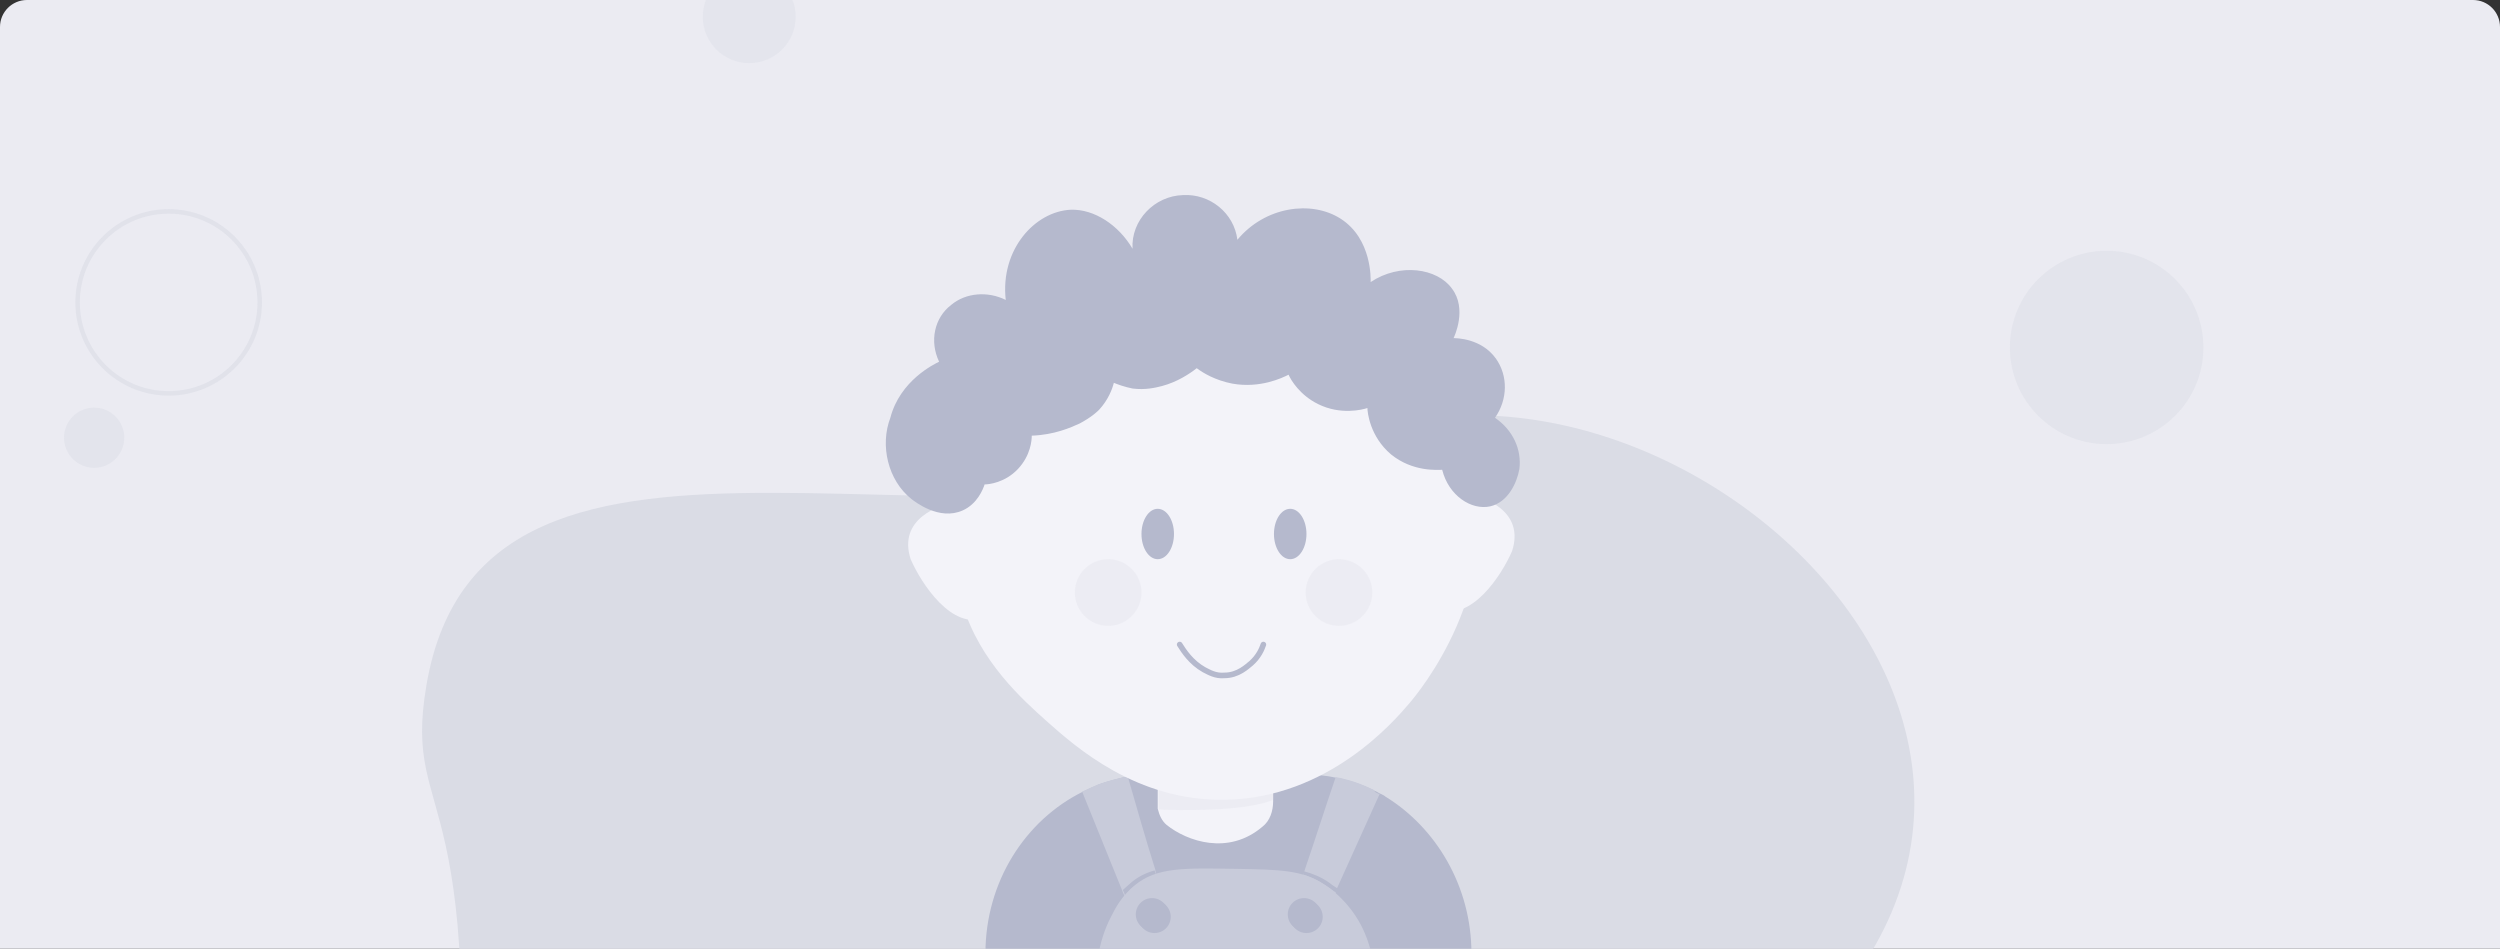 <svg width="556" height="211" viewBox="0 0 556 211" fill="none" xmlns="http://www.w3.org/2000/svg">
<rect x="0" y="0" width="556" height="211" fill="#333333" stroke="none"/>
<g clip-path="url(#clip0_1502_3179)">
<path d="M0 6C0 2.686 2.686 0 6 0H550C553.314 0 556 2.686 556 6V211H0V6Z" fill="#EBEBF2"/>
<path opacity="0.41" d="M166.627 14.048C172.337 14.048 176.965 9.428 176.965 3.729C176.965 -1.97 172.337 -6.59 166.627 -6.59C160.918 -6.59 156.29 -1.97 156.29 3.729C156.29 9.428 160.918 14.048 166.627 14.048Z" fill="#DADCE5"/>
<path opacity="0.45" d="M468.52 98.775C480.404 98.775 490.039 89.148 490.039 77.272C490.039 65.397 480.404 55.77 468.52 55.77C456.635 55.77 447 65.397 447 77.272C447 89.148 456.635 98.775 468.52 98.775Z" fill="#DADCE5"/>
<path opacity="0.64" d="M37.51 87.487C48.695 87.487 57.763 78.427 57.763 67.251C57.763 56.075 48.695 47.016 37.51 47.016C26.325 47.016 17.258 56.075 17.258 67.251C17.258 78.427 26.325 87.487 37.51 87.487Z" stroke="#DADCE5" stroke-miterlimit="10"/>
<path opacity="0.45" d="M20.938 104.045C24.637 104.045 27.636 101.046 27.636 97.347C27.636 93.647 24.637 90.648 20.938 90.648C17.24 90.648 14.241 93.647 14.241 97.347C14.241 101.046 17.24 104.045 20.938 104.045Z" fill="#DADCE5"/>
<path d="M250.66 325.247C250.66 325.247 88.672 401.593 99.526 286.025C110.379 170.458 89.267 185.347 94.816 152.512C107.504 77.156 220.17 131.482 297.388 98.433C374.606 65.385 489.495 174.764 382.002 245.453C274.508 316.142 250.66 325.247 250.66 325.247Z" fill="#DADCE5"/>
<path d="M202.532 124.364C199.64 115.508 208.677 112.073 213.557 111.531L218.98 137.378C211.75 140.27 204.882 129.787 202.532 124.364Z" fill="#F3F3F9"/>
<path d="M336.285 122.558C339.177 113.701 330.14 110.267 325.259 109.725L319.837 135.572C327.248 138.283 333.935 127.98 336.285 122.558Z" fill="#F3F3F9"/>
<path d="M327.249 212.028C327.249 215.282 325.984 218.354 323.996 220.523C322.007 222.692 319.115 223.958 316.043 223.958H230.368C224.223 223.958 219.162 218.535 219.162 212.028C219.162 196.122 228.018 182.386 240.851 176.059C241.936 175.517 243.201 174.975 244.466 174.433C246.455 173.71 248.624 173.167 250.973 172.625C252.239 172.444 253.323 172.264 254.588 172.264C255.311 172.264 256.034 172.264 256.938 172.264H290.015C292.545 172.264 294.895 172.444 297.245 172.987C297.787 173.167 298.329 173.167 298.872 173.348C301.221 173.89 303.571 174.794 305.74 175.879C306.282 176.059 306.644 176.421 307.186 176.602C307.548 176.782 307.909 176.963 308.09 177.144C319.296 184.012 327.249 197.026 327.249 212.028Z" fill="#B5B9CD"/>
<path d="M306.825 176.602C303.752 183.471 300.499 190.52 297.426 197.388C297.245 197.75 297.065 198.111 297.065 198.473C296.342 200.28 295.438 202.088 294.715 203.715C292.546 202.088 290.558 200.461 288.389 199.015C288.569 198.473 288.75 197.931 288.931 197.388C289.292 196.304 289.654 195.219 290.015 194.135C290.015 193.773 290.196 193.593 290.196 193.412C292.546 186.544 294.715 179.675 297.065 172.807C297.607 172.987 298.149 172.987 298.691 173.168C301.041 173.71 303.391 174.614 305.56 175.699C305.74 176.241 306.283 176.422 306.825 176.602Z" fill="#C8CBDA"/>
<path d="M258.926 201.184C256.396 201.365 253.684 201.726 251.154 201.907C250.792 201.003 250.431 200.1 250.069 199.196C249.889 198.834 249.708 198.473 249.527 197.931C246.635 190.701 243.562 183.29 240.67 176.06C241.755 175.518 243.02 174.976 244.285 174.433C246.274 173.71 248.443 173.168 250.792 172.626C252.781 179.494 254.769 186.544 256.938 193.412C256.938 193.774 257.119 193.954 257.119 194.316C257.48 195.4 257.841 196.665 258.022 197.75C258.384 199.015 258.745 200.1 258.926 201.184Z" fill="#C8CBDA"/>
<path d="M295.618 196.303C293.811 195.038 292.003 194.315 290.015 193.773C290.015 194.134 289.834 194.315 289.834 194.496C291.461 195.038 293.088 195.761 294.714 196.845C294.895 197.026 295.257 197.207 295.799 197.568C296.16 197.93 296.522 198.111 297.064 198.472C297.245 198.111 297.426 197.749 297.426 197.568C296.522 197.026 295.799 196.484 295.618 196.303ZM256.757 193.592C254.769 194.134 252.961 195.038 251.335 196.484C250.792 197.026 250.07 197.568 249.708 197.93C249.889 198.291 250.07 198.653 250.25 199.195C250.612 198.834 250.973 198.291 251.335 197.93C251.696 197.568 252.058 197.207 252.419 197.026C253.865 195.942 255.492 195.038 257.119 194.496C256.938 194.134 256.938 193.773 256.757 193.592Z" fill="#B5B9CD"/>
<path d="M305.559 223.959H244.285C243.02 217.09 244.105 209.499 247.177 203.715C248.081 201.908 249.527 199.196 252.419 196.847C257.299 192.87 263.264 193.051 274.651 193.232C284.592 193.412 289.653 193.412 294.714 196.847C295.618 197.389 299.775 200.281 302.667 205.703C305.559 211.306 306.463 217.994 305.559 223.959Z" fill="#C8CBDA"/>
<path d="M290.015 206.968C292.011 206.968 293.63 205.35 293.63 203.353C293.63 201.357 292.011 199.738 290.015 199.738C288.018 199.738 286.4 201.357 286.4 203.353C286.4 205.35 288.018 206.968 290.015 206.968Z" fill="#B5B9CD"/>
<path d="M256.214 206.968C258.211 206.968 259.829 205.35 259.829 203.353C259.829 201.357 258.211 199.738 256.214 199.738C254.218 199.738 252.599 201.357 252.599 203.353C252.599 205.35 254.218 206.968 256.214 206.968Z" fill="#B5B9CD"/>
<path d="M256.759 207.509C258.755 207.509 260.373 205.891 260.373 203.894C260.373 201.898 258.755 200.279 256.759 200.279C254.762 200.279 253.144 201.898 253.144 203.894C253.144 205.891 254.762 207.509 256.759 207.509Z" fill="#B5B9CD"/>
<path d="M290.558 207.509C292.554 207.509 294.173 205.891 294.173 203.894C294.173 201.898 292.554 200.279 290.558 200.279C288.561 200.279 286.943 201.898 286.943 203.894C286.943 205.891 288.561 207.509 290.558 207.509Z" fill="#B5B9CD"/>
<path d="M283.144 163.045V178.228C283.144 180.397 282.421 182.566 280.795 183.831C273.203 190.338 263.985 187.084 259.466 183.469C258.382 182.566 257.84 181.3 257.478 179.854C257.478 179.493 257.478 178.951 257.478 178.589V163.045H283.144Z" fill="#F3F3F9"/>
<path opacity="0.5" d="M283.146 176.42V177.866C277.001 180.578 261.456 180.216 257.661 180.035C257.661 179.674 257.661 179.132 257.661 178.77V175.517L283.146 176.42Z" fill="#E7E7EE"/>
<path d="M255.492 62.188C287.846 53.332 320.2 75.745 327.43 103.941C334.479 131.054 315.681 153.828 313.331 156.539C310.078 160.335 295.437 177.506 272.482 177.867C252.781 178.229 239.225 166.119 232.718 160.335C227.476 155.635 217.896 147.14 214.101 134.488C206.69 109.906 221.511 71.226 255.492 62.188Z" fill="#F3F3F9"/>
<path d="M257.479 124.365C259.476 124.365 261.094 121.856 261.094 118.761C261.094 115.667 259.476 113.158 257.479 113.158C255.483 113.158 253.864 115.667 253.864 118.761C253.864 121.856 255.483 124.365 257.479 124.365Z" fill="#B5B9CD"/>
<path d="M286.943 124.365C288.939 124.365 290.558 121.856 290.558 118.761C290.558 115.667 288.939 113.158 286.943 113.158C284.946 113.158 283.328 115.667 283.328 118.761C283.328 121.856 284.946 124.365 286.943 124.365Z" fill="#B5B9CD"/>
<path d="M262.359 143.343C263.263 144.789 264.889 147.319 267.781 148.946C268.866 149.488 270.312 150.392 272.3 150.211C275.373 150.211 277.361 148.223 278.265 147.5C279.891 146.054 280.614 144.427 280.976 143.343" stroke="#B5B9CD" stroke-width="1.247" stroke-linecap="round"/>
<path opacity="0.5" d="M246.455 139.187C250.547 139.187 253.865 135.869 253.865 131.776C253.865 127.683 250.547 124.365 246.455 124.365C242.362 124.365 239.044 127.683 239.044 131.776C239.044 135.869 242.362 139.187 246.455 139.187Z" fill="#E7E7EE"/>
<path opacity="0.5" d="M297.787 139.187C301.88 139.187 305.198 135.869 305.198 131.776C305.198 127.683 301.88 124.365 297.787 124.365C293.694 124.365 290.376 127.683 290.376 131.776C290.376 135.869 293.694 139.187 297.787 139.187Z" fill="#E7E7EE"/>
<path d="M202.712 110.99C203.435 111.532 208.858 115.87 214.1 113.52C217.353 112.075 218.618 108.821 218.98 107.737C219.884 107.737 223.499 107.375 226.391 104.302C229.282 101.23 229.463 97.795 229.463 96.892C234.524 96.711 238.139 95.084 240.127 94.18C242.839 92.734 244.104 91.469 244.465 91.108C246.454 88.939 247.357 86.589 247.719 85.143C248.623 85.504 250.069 86.047 251.876 86.408C254.768 86.77 256.937 86.228 258.383 85.866C261.817 84.962 264.528 83.155 266.155 81.889C267.601 82.974 270.312 84.601 274.108 85.324C280.253 86.408 285.134 84.058 286.58 83.335C287.122 84.601 289.11 87.854 293.087 89.843C298.148 92.373 303.028 91.108 304.112 90.746C304.112 91.65 304.655 97.072 309.354 101.049C314.234 105.025 319.837 104.483 320.741 104.483C322.187 110.267 327.248 113.52 331.405 112.617C335.382 111.713 337.37 107.375 337.912 104.302C338.454 99.964 336.466 95.626 332.49 92.915C335.382 88.758 335.382 83.516 332.67 79.721C329.417 75.202 323.814 75.202 323.272 75.202C323.452 74.84 326.344 68.695 322.91 64.176C319.657 59.657 311.342 58.392 304.835 62.73C304.835 62.188 305.197 53.151 298.148 48.632C291.641 44.475 281.338 45.921 275.193 53.331C274.47 47.367 269.047 43.029 263.082 43.39C256.756 43.571 251.515 48.993 251.876 55.32C248.803 50.078 243.381 46.463 238.139 46.644C230.186 47.005 222.414 55.5 223.679 66.707C219.703 64.719 214.823 65.08 211.569 67.791C207.773 70.683 206.689 75.925 208.858 80.444C207.773 80.986 200.182 84.601 198.013 92.915C195.663 99.061 197.471 106.833 202.712 110.99Z" fill="#B5B9CD"/>
</g>
<defs>
<clipPath id="clip0_1502_3179">
<path d="M0 6C0 2.686 2.686 0 6 0H550C553.314 0 556 2.686 556 6V211H0V6Z" fill="white"/>
</clipPath>
</defs>
</svg>
